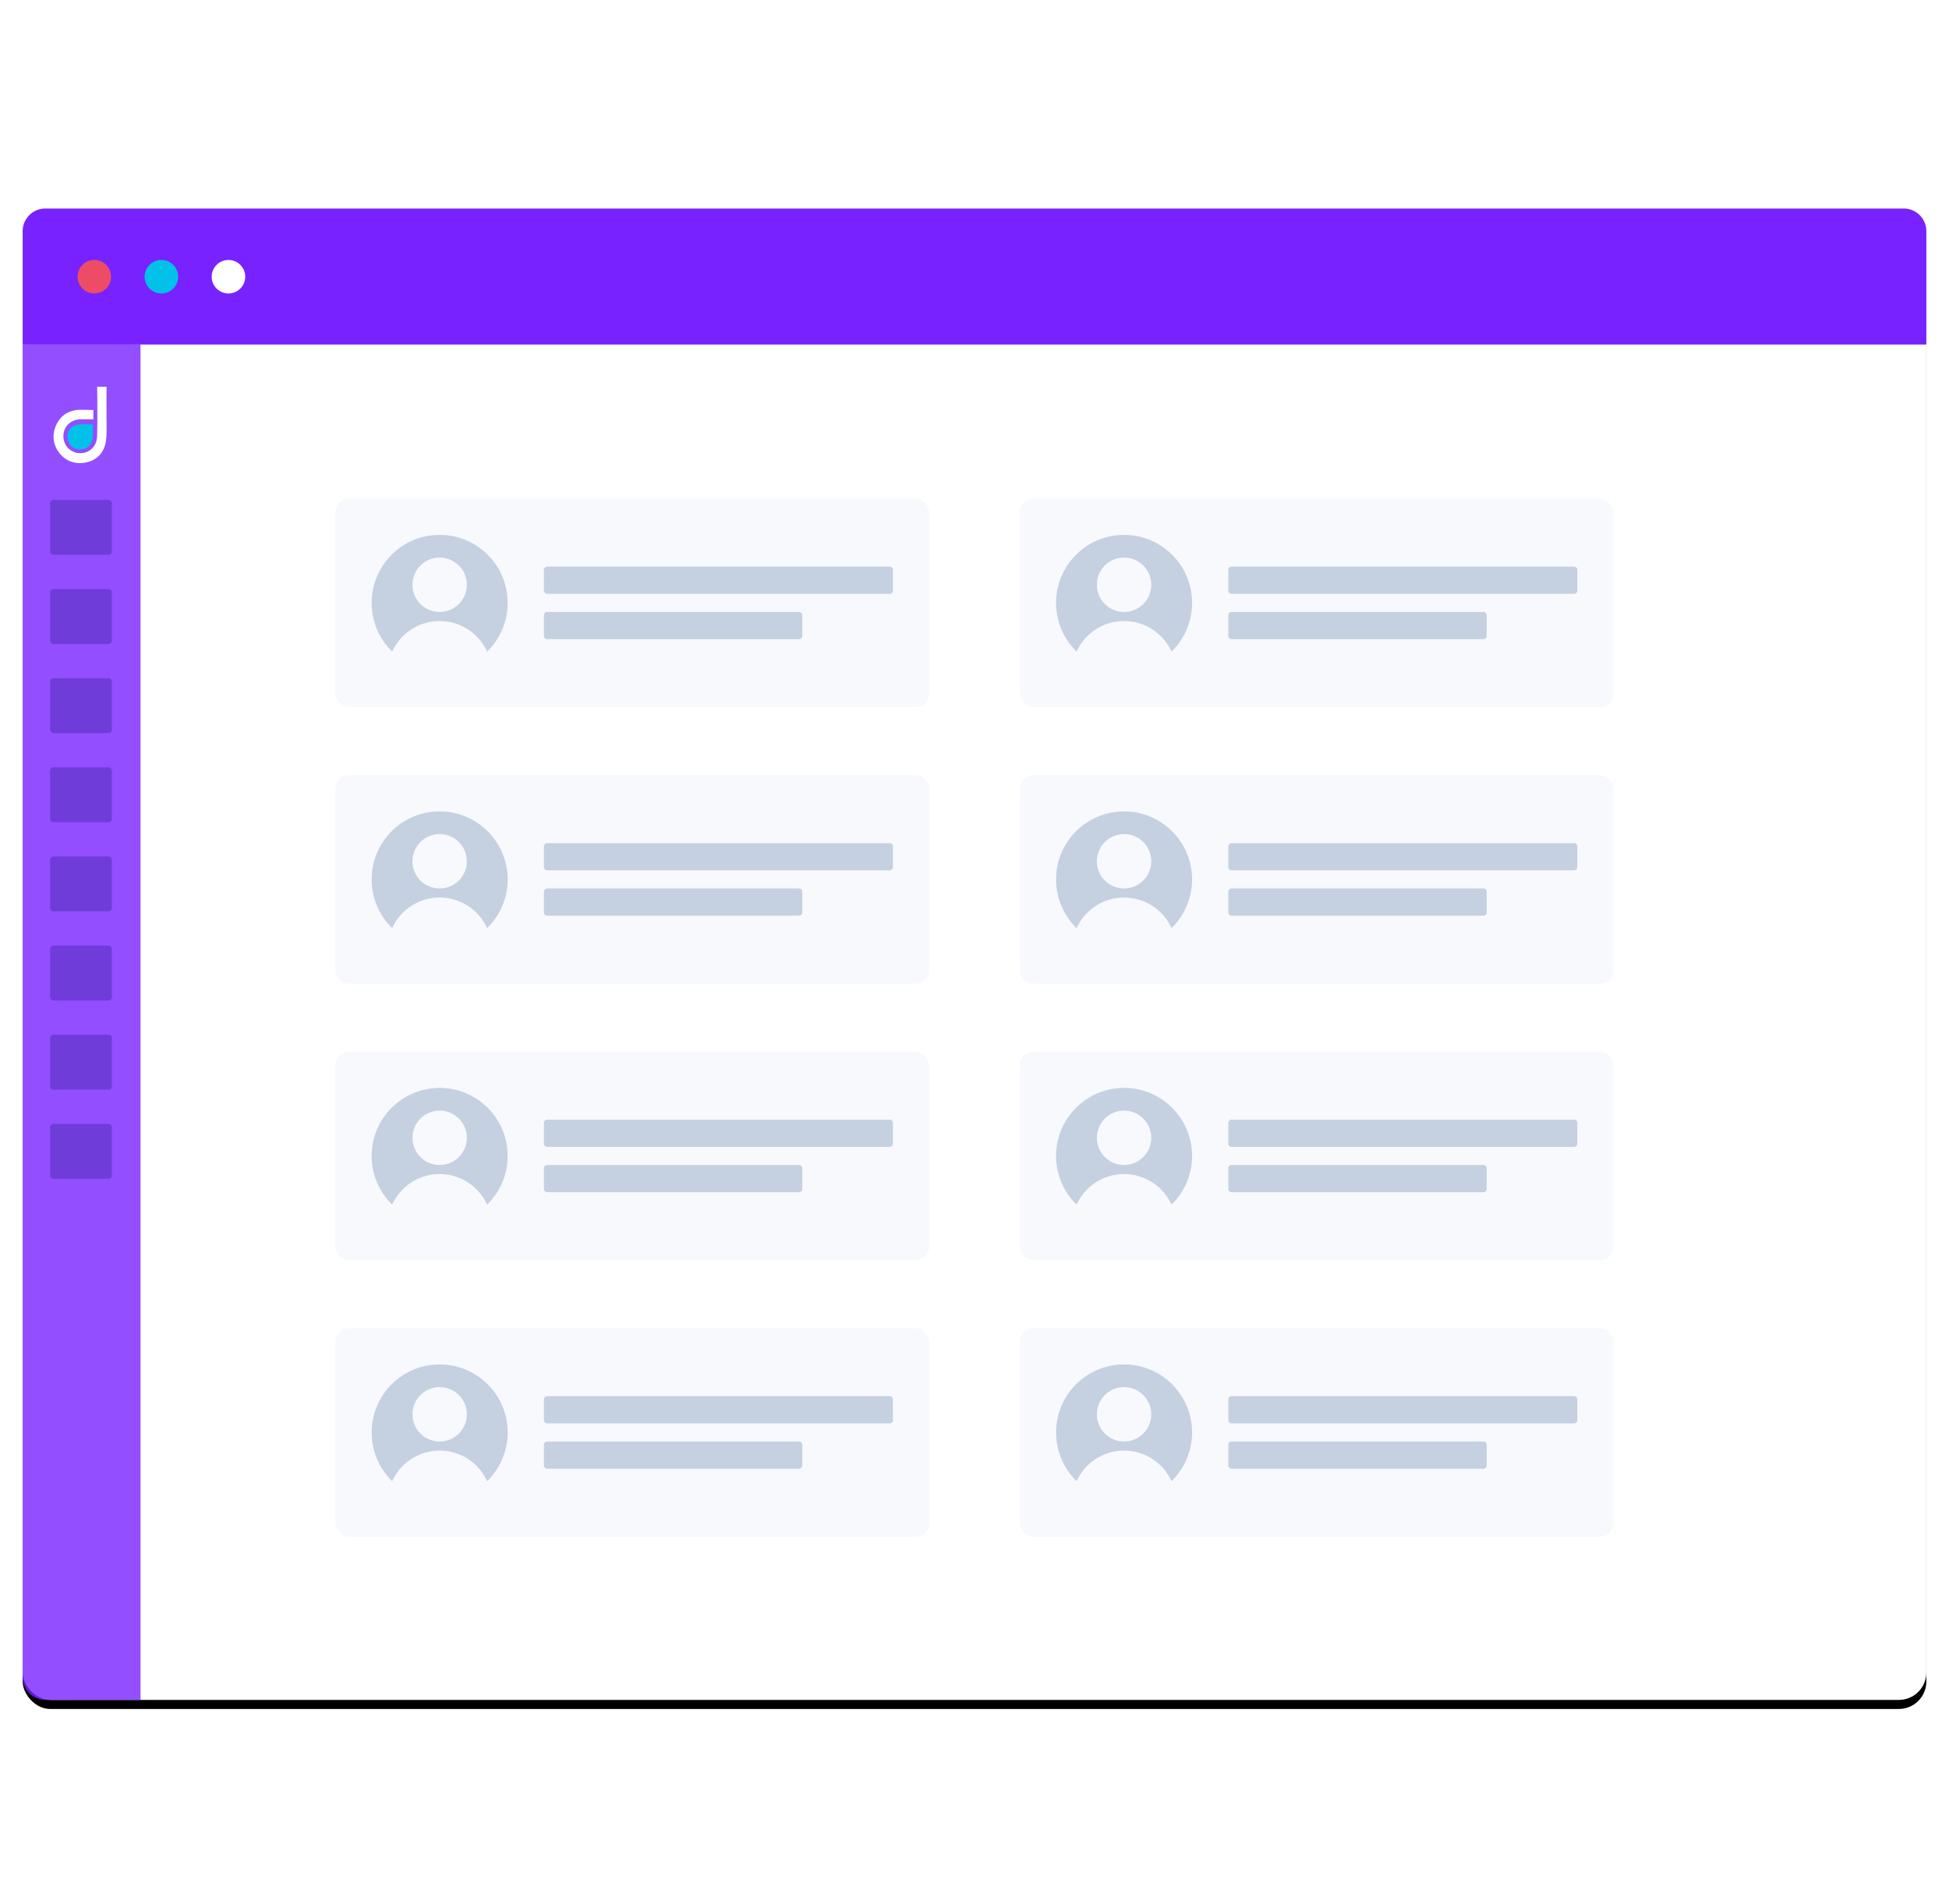 <svg width="430" height="420" viewBox="0 0 430 420" xmlns="http://www.w3.org/2000/svg" xmlns:xlink="http://www.w3.org/1999/xlink">
  <defs>
    <filter x="-2%" y="-2%" width="104%" height="105.2%" filterUnits="objectBoundingBox" id="a">
      <feOffset dy="2" in="SourceAlpha" result="shadowOffsetOuter1"/>
      <feGaussianBlur stdDeviation="2.5" in="shadowOffsetOuter1" result="shadowBlurOuter1"/>
      <feColorMatrix values="0 0 0 0 0 0 0 0 0 0 0 0 0 0 0 0 0 0 0.08 0" in="shadowBlurOuter1"/>
    </filter>
    <rect id="b" x="0" y="0" width="420" height="329" rx="6.054"/>
  </defs>
  <g fill="none" fill-rule="evenodd">
    <path d="M5 0h420v420H5z"/>
    <g transform="translate(5 46)">
      <use fill="#000" filter="url(#a)" xlink:href="#b"/>
      <use fill="#FFF" xlink:href="#b"/>
      <path d="M5 0h410a5 5 0 015 5v25H0V5a5 5 0 015-5z" fill="#72F"/>
      <ellipse fill="#ED4C67" cx="15.808" cy="15.042" rx="3.7" ry="3.698"/>
      <ellipse fill="#00C2E8" cx="30.607" cy="15.042" rx="3.7" ry="3.698"/>
      <ellipse fill="#FFF" cx="45.405" cy="15.042" rx="3.7" ry="3.698"/>
      <g transform="translate(220 247)">
        <rect fill="#F7F9FC" width="131" height="46" rx="3"/>
        <g fill="#C5D0E0">
          <path d="M102.275 25c.4 0 .725.325.725.725v4.55c0 .4-.325.725-.725.725h-55.55a.725.725 0 01-.725-.725v-4.55c0-.4.325-.725.725-.725h55.55zM122.275 15c.4 0 .725.325.725.725v4.55c0 .4-.325.725-.725.725h-75.55a.725.725 0 01-.725-.725v-4.55c0-.4.325-.725.725-.725h75.55zM23 8c8.284 0 15 6.716 15 15 0 4.21-1.735 8.016-4.529 10.74A11.501 11.501 0 0023 27a11.502 11.502 0 00-10.472 6.74A14.954 14.954 0 018 23c0-8.284 6.716-15 15-15zm0 5a6 6 0 100 12 6 6 0 000-12z"/>
        </g>
      </g>
      <g transform="translate(69 247)">
        <rect fill="#F7F9FC" width="131" height="46" rx="3"/>
        <g fill="#C5D0E0">
          <path d="M102.275 25c.4 0 .725.325.725.725v4.55c0 .4-.325.725-.725.725h-55.55a.725.725 0 01-.725-.725v-4.55c0-.4.325-.725.725-.725h55.55zM122.275 15c.4 0 .725.325.725.725v4.55c0 .4-.325.725-.725.725h-75.55a.725.725 0 01-.725-.725v-4.55c0-.4.325-.725.725-.725h75.55zM23 8c8.284 0 15 6.716 15 15 0 4.21-1.735 8.016-4.529 10.74A11.501 11.501 0 0023 27a11.502 11.502 0 00-10.472 6.74A14.954 14.954 0 018 23c0-8.284 6.716-15 15-15zm0 5a6 6 0 100 12 6 6 0 000-12z"/>
        </g>
      </g>
      <g transform="translate(220 186)">
        <rect fill="#F7F9FC" width="131" height="46" rx="3"/>
        <g fill="#C5D0E0">
          <path d="M102.275 25c.4 0 .725.325.725.725v4.55c0 .4-.325.725-.725.725h-55.55a.725.725 0 01-.725-.725v-4.55c0-.4.325-.725.725-.725h55.55zM122.275 15c.4 0 .725.325.725.725v4.55c0 .4-.325.725-.725.725h-75.55a.725.725 0 01-.725-.725v-4.55c0-.4.325-.725.725-.725h75.55zM23 8c8.284 0 15 6.716 15 15 0 4.21-1.735 8.016-4.529 10.74A11.501 11.501 0 0023 27a11.502 11.502 0 00-10.472 6.74A14.954 14.954 0 018 23c0-8.284 6.716-15 15-15zm0 5a6 6 0 100 12 6 6 0 000-12z"/>
        </g>
      </g>
      <g transform="translate(69 186)">
        <rect fill="#F7F9FC" width="131" height="46" rx="3"/>
        <g fill="#C5D0E0">
          <path d="M102.275 25c.4 0 .725.325.725.725v4.55c0 .4-.325.725-.725.725h-55.55a.725.725 0 01-.725-.725v-4.55c0-.4.325-.725.725-.725h55.55zM122.275 15c.4 0 .725.325.725.725v4.55c0 .4-.325.725-.725.725h-75.55a.725.725 0 01-.725-.725v-4.55c0-.4.325-.725.725-.725h75.55zM23 8c8.284 0 15 6.716 15 15 0 4.21-1.735 8.016-4.529 10.74A11.501 11.501 0 0023 27a11.502 11.502 0 00-10.472 6.74A14.954 14.954 0 018 23c0-8.284 6.716-15 15-15zm0 5a6 6 0 100 12 6 6 0 000-12z"/>
        </g>
      </g>
      <g transform="translate(220 125)">
        <rect fill="#F7F9FC" width="131" height="46" rx="3"/>
        <g fill="#C5D0E0">
          <path d="M102.275 25c.4 0 .725.325.725.725v4.55c0 .4-.325.725-.725.725h-55.55a.725.725 0 01-.725-.725v-4.55c0-.4.325-.725.725-.725h55.55zM122.275 15c.4 0 .725.325.725.725v4.55c0 .4-.325.725-.725.725h-75.55a.725.725 0 01-.725-.725v-4.55c0-.4.325-.725.725-.725h75.55zM23 8c8.284 0 15 6.716 15 15 0 4.21-1.735 8.016-4.529 10.74A11.501 11.501 0 0023 27a11.502 11.502 0 00-10.472 6.74A14.954 14.954 0 018 23c0-8.284 6.716-15 15-15zm0 5a6 6 0 100 12 6 6 0 000-12z"/>
        </g>
      </g>
      <g transform="translate(69 125)">
        <rect fill="#F7F9FC" width="131" height="46" rx="3"/>
        <g fill="#C5D0E0">
          <path d="M102.275 25c.4 0 .725.325.725.725v4.55c0 .4-.325.725-.725.725h-55.55a.725.725 0 01-.725-.725v-4.55c0-.4.325-.725.725-.725h55.55zM122.275 15c.4 0 .725.325.725.725v4.55c0 .4-.325.725-.725.725h-75.55a.725.725 0 01-.725-.725v-4.55c0-.4.325-.725.725-.725h75.55zM23 8c8.284 0 15 6.716 15 15 0 4.21-1.735 8.016-4.529 10.74A11.501 11.501 0 0023 27a11.502 11.502 0 00-10.472 6.74A14.954 14.954 0 018 23c0-8.284 6.716-15 15-15zm0 5a6 6 0 100 12 6 6 0 000-12z"/>
        </g>
      </g>
      <g transform="translate(220 64)">
        <rect fill="#F7F9FC" width="131" height="46" rx="3"/>
        <g fill="#C5D0E0">
          <path d="M102.275 25c.4 0 .725.325.725.725v4.55c0 .4-.325.725-.725.725h-55.55a.725.725 0 01-.725-.725v-4.55c0-.4.325-.725.725-.725h55.55zM122.275 15c.4 0 .725.325.725.725v4.55c0 .4-.325.725-.725.725h-75.55a.725.725 0 01-.725-.725v-4.55c0-.4.325-.725.725-.725h75.55zM23 8c8.284 0 15 6.716 15 15 0 4.21-1.735 8.016-4.529 10.74A11.501 11.501 0 0023 27a11.502 11.502 0 00-10.472 6.74A14.954 14.954 0 018 23c0-8.284 6.716-15 15-15zm0 5a6 6 0 100 12 6 6 0 000-12z"/>
        </g>
      </g>
      <g transform="translate(69 64)">
        <rect fill="#F7F9FC" width="131" height="46" rx="3"/>
        <g fill="#C5D0E0">
          <path d="M102.275 25c.4 0 .725.325.725.725v4.55c0 .4-.325.725-.725.725h-55.55a.725.725 0 01-.725-.725v-4.55c0-.4.325-.725.725-.725h55.55zM122.275 15c.4 0 .725.325.725.725v4.55c0 .4-.325.725-.725.725h-75.55a.725.725 0 01-.725-.725v-4.55c0-.4.325-.725.725-.725h75.55z"/>
          <g>
            <path d="M23 8c8.284 0 15 6.716 15 15 0 4.21-1.735 8.016-4.529 10.74A11.501 11.501 0 0023 27a11.502 11.502 0 00-10.472 6.74A14.954 14.954 0 018 23c0-8.284 6.716-15 15-15zm0 5a6 6 0 100 12 6 6 0 000-12z"/>
          </g>
        </g>
      </g>
      <path d="M0 30h26v299H5a5 5 0 01-5-5V30z" fill="#72F" opacity=".8"/>
      <g>
        <path d="M14.325 47.596H12.97c-1.608 0-3.073.781-3.073 2.744 0 .53.395 2.795 2.73 2.795 2.487 0 2.85-2.28 2.85-2.946V47.6l-1.153-.003z" fill="#00C2E8"/>
        <path d="M16.438 39.329h2.074l-.01.804-.007 1.578.007 3.923h-.013l.005.697.022 1.395c.014.93.016 1.86-.05 2.784-.177 2.526-1.305 4.495-3.755 5.307-2.231.738-4.54.317-6.186-1.393-1.75-1.816-2.174-4.21-1.208-6.492.907-2.146 2.679-3.383 5.06-3.526l.173-.006.22-.003.508.002 1.704.042.617.021v2.035l-1.757-.013-.858.001-.156.003c-2.252.06-3.83 1.596-3.839 3.726-.008 2.038 1.543 3.674 3.56 3.756 2.1.085 3.805-1.434 3.871-3.684.011-.372.02-.765.028-1.173l.018-1.266.009-1.33.002-1.365-.007-2.053-.026-3.197-.006-.573z" fill="#FFF"/>
      </g>
      <path d="M18.919 201.938c.418 0 .757.339.757.757v10.587a.757.757 0 01-.757.757H6.81a.757.757 0 01-.757-.757v-10.587c0-.418.339-.757.757-.757h12.108zm0-19.664c.418 0 .757.338.757.756v10.588a.757.757 0 01-.757.757H6.81a.757.757 0 01-.757-.757V183.03c0-.418.339-.756.757-.756h12.108zm0-19.665c.418 0 .757.339.757.757v10.588a.757.757 0 01-.757.756H6.81a.757.757 0 01-.757-.756v-10.588c0-.418.339-.757.757-.757h12.108zm0-19.664c.418 0 .757.339.757.757v10.587a.757.757 0 01-.757.757H6.81a.757.757 0 01-.757-.757v-10.587c0-.418.339-.757.757-.757h12.108zm0-19.665c.418 0 .757.34.757.757v10.588a.757.757 0 01-.757.757H6.81a.757.757 0 01-.757-.757v-10.588c0-.418.339-.757.757-.757h12.108zm0-19.664c.418 0 .757.339.757.757v10.587a.757.757 0 01-.757.757H6.81a.757.757 0 01-.757-.757v-10.587c0-.418.339-.757.757-.757h12.108zm0-19.664c.418 0 .757.339.757.756v10.588a.757.757 0 01-.757.757H6.81a.757.757 0 01-.757-.757V84.708c0-.417.339-.756.757-.756h12.108zm0-19.665c.418 0 .757.34.757.757v10.588a.757.757 0 01-.757.757H6.81a.757.757 0 01-.757-.757V65.044c0-.418.339-.757.757-.757h12.108z" fill="#03045E" opacity=".235"/>
    </g>
  </g>
</svg>
